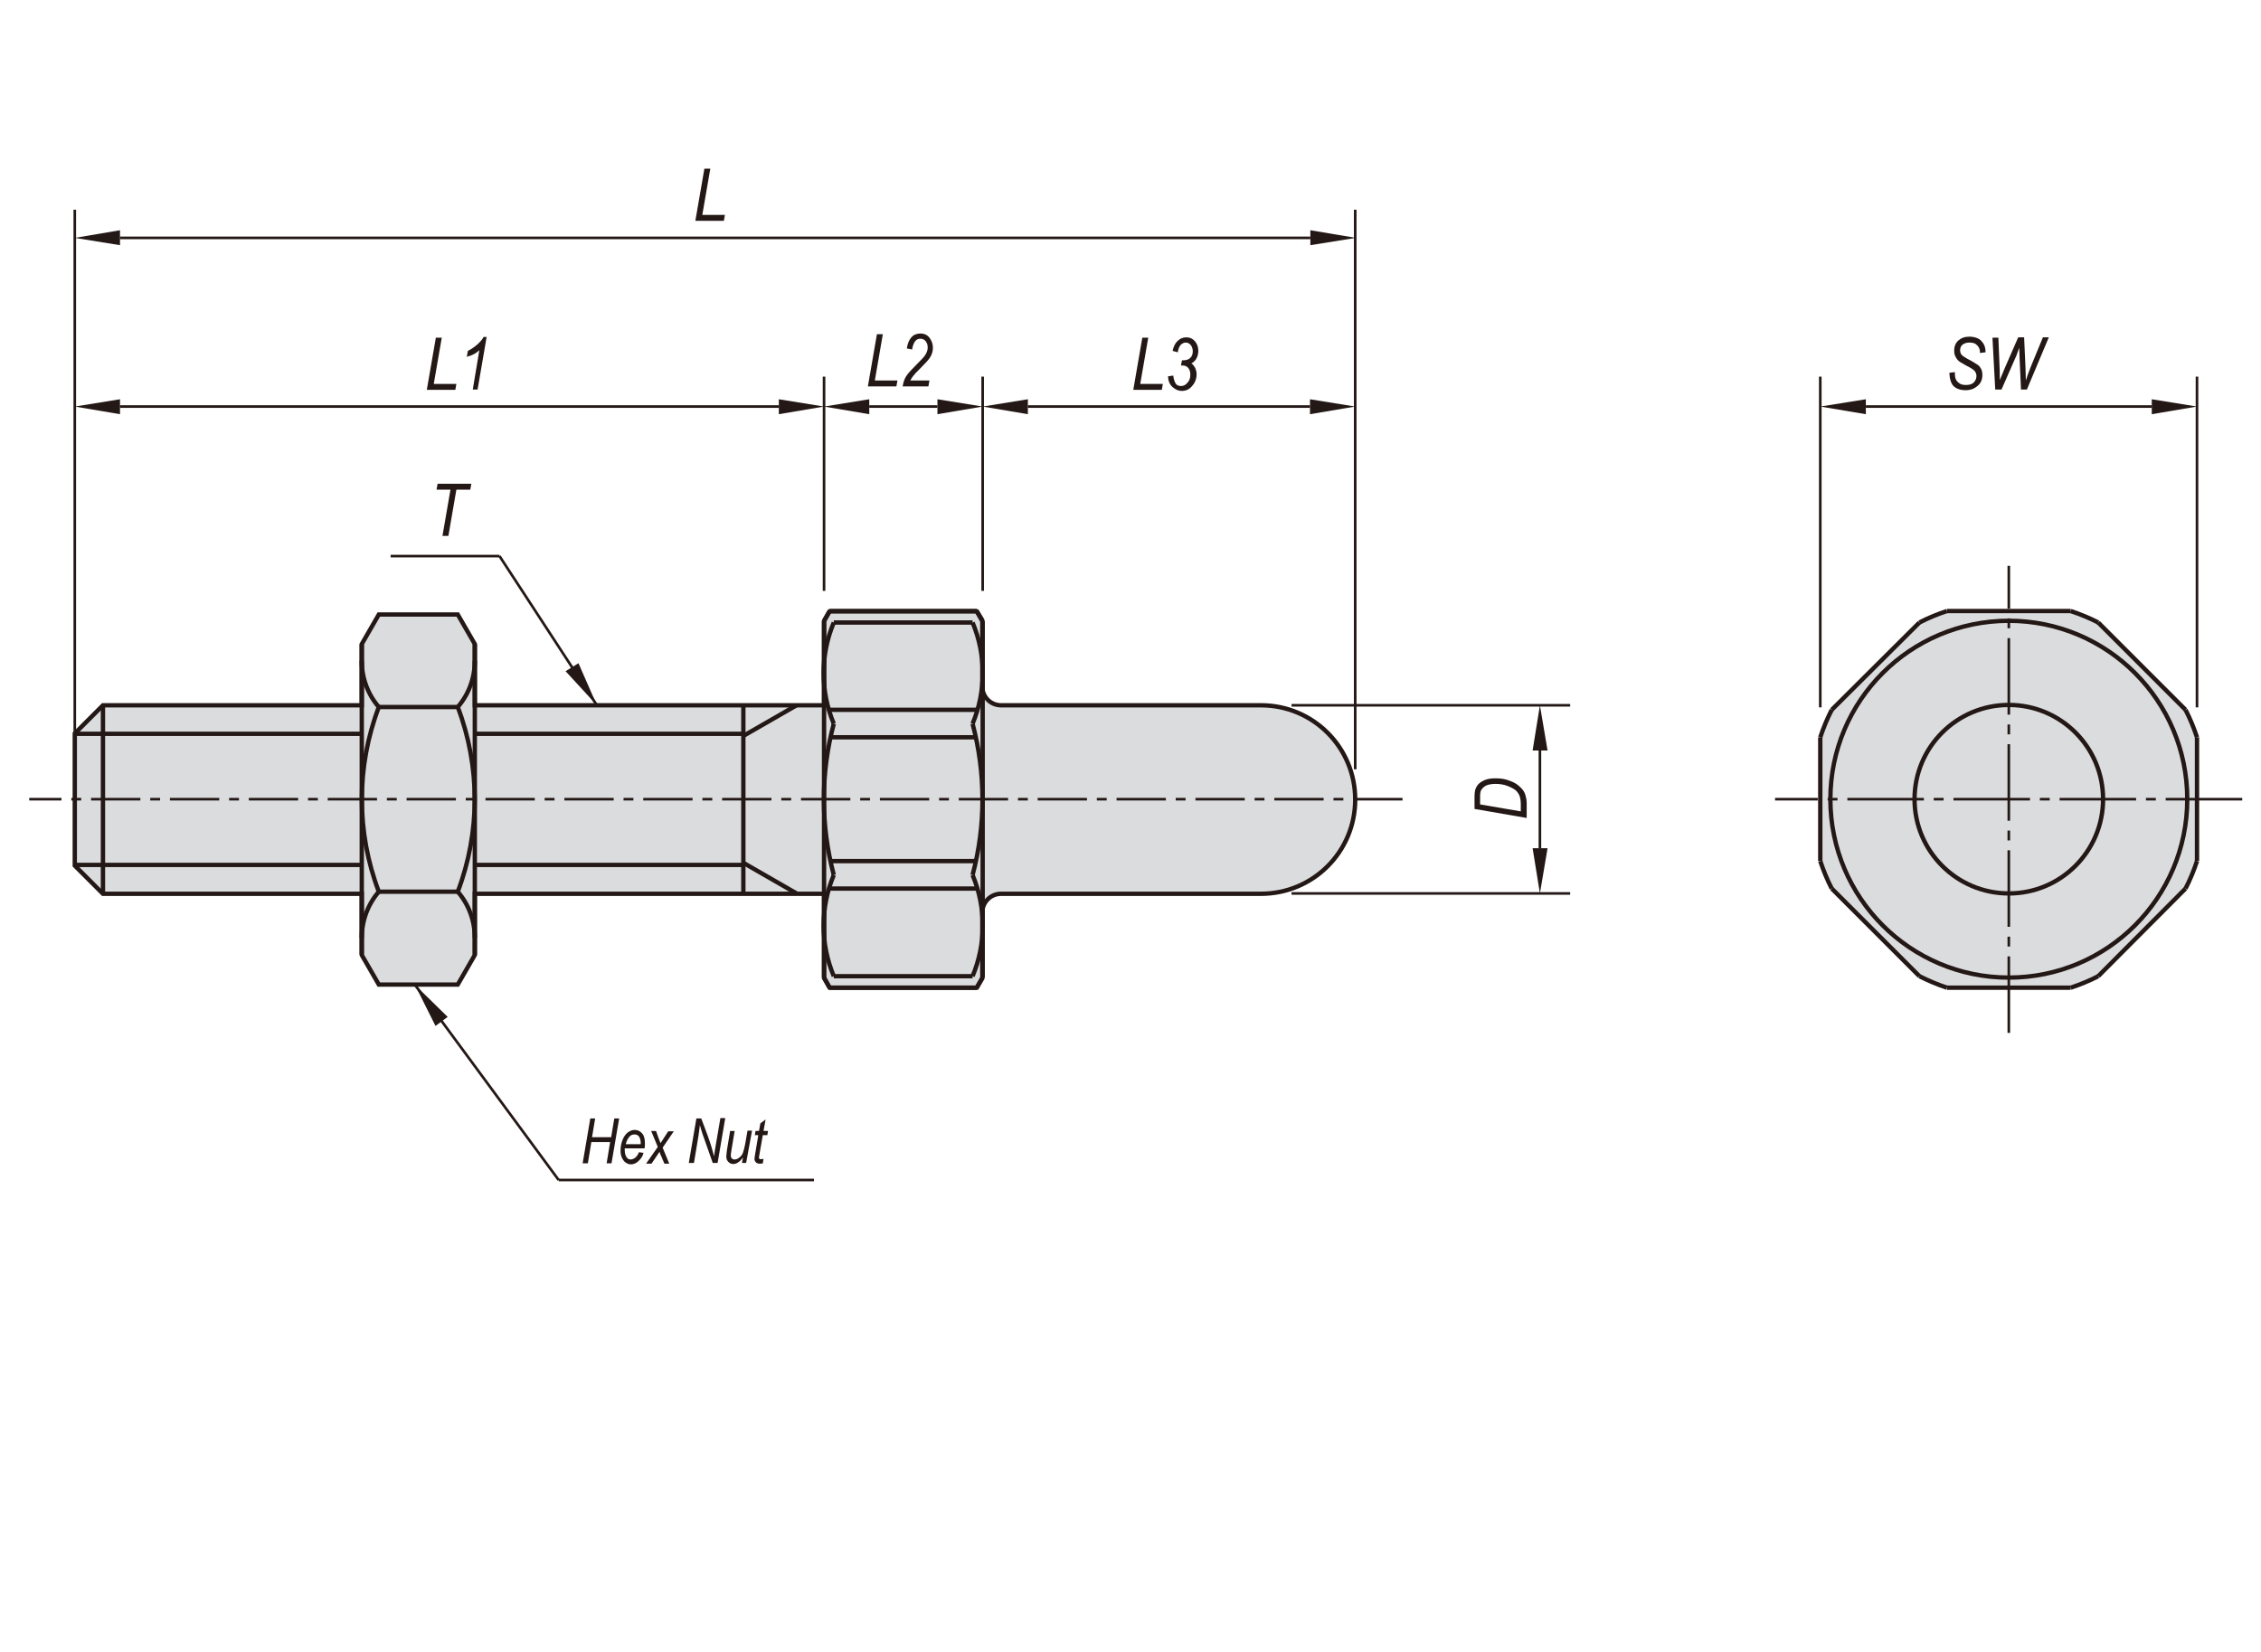<?xml version="1.0" encoding="utf-8"?>
<!-- Generator: Adobe Illustrator 16.0.3, SVG Export Plug-In . SVG Version: 6.00 Build 0)  -->
<!DOCTYPE svg PUBLIC "-//W3C//DTD SVG 1.1//EN" "http://www.w3.org/Graphics/SVG/1.1/DTD/svg11.dtd">
<svg version="1.1" id="Layer_1" xmlns="http://www.w3.org/2000/svg" xmlns:xlink="http://www.w3.org/1999/xlink" x="0px" y="0px"
	 width="650px" height="475px" viewBox="0 0 650 475" enable-background="new 0 0 650 475" xml:space="preserve">
<g>
	<path fill="#DBDCDE" d="M21.5,210.9l8.1-8.1H104v-17.6l4.9-8.5h22.7l4.9,8.5v17.6h100.4v-24.2l1.6-2.8h42.3l1.6,2.8v18.8
		c0,3,2.4,5.4,5.4,5.4h74.7c15,0,27.1,12.1,27.1,27.1s-12.1,27.1-27.1,27.1h-74.7c-3,0-5.4,2.4-5.4,5.4v18.8l-1.6,2.8h-42.3
		l-1.6-2.8v-24.2H136.5v17.6l-4.9,8.5h-22.7l-4.9-8.5v-17.6H29.6l-8.1-8.1V210.9z"/>
	<path fill="#DBDCDE" d="M523.3,212c0.9-2.7,2-5.4,3.3-7.9l25.2-25.2c2.6-1.3,5.2-2.4,7.9-3.3h35.6c2.7,0.9,5.4,2,7.9,3.3l25.2,25.2
		c1.3,2.5,2.4,5.2,3.3,7.9v35.6c-0.9,2.7-2,5.4-3.3,7.9l-25.2,25.2c-2.6,1.3-5.2,2.4-7.9,3.3h-35.6c-2.7-0.9-5.4-2-7.9-3.3
		l-25.2-25.2c-1.3-2.5-2.4-5.2-3.3-7.9V212z"/>
	<polygon fill="#231815" points="34.5,114.8 34.5,119.1 21.5,116.9 	"/>
	<polygon fill="#231815" points="125.2,295 128.7,292.4 119.3,283.2 	"/>
	<polygon fill="#231815" points="166.3,190.7 162.6,193 171.6,202.8 	"/>
	<polygon fill="#231815" points="269.5,114.8 269.5,119.1 282.5,116.9 	"/>
	<polygon fill="#231815" points="249.9,114.8 249.9,119.1 236.9,116.9 	"/>
	<polygon fill="#231815" points="223.9,114.8 223.9,119.1 236.9,116.9 	"/>
	<polygon fill="#231815" points="295.5,114.8 295.5,119.1 282.5,116.9 	"/>
	<polygon fill="#231815" points="444.9,243.9 440.6,243.9 442.7,256.9 	"/>
	<polygon fill="#231815" points="536.4,114.8 536.4,119.1 523.3,116.9 	"/>
	<polygon fill="#231815" points="444.9,215.8 440.6,215.8 442.7,202.8 	"/>
	<polygon fill="#231815" points="376.6,114.8 376.6,119.1 389.6,116.9 	"/>
	<polygon fill="#231815" points="618.6,114.8 618.6,119.1 631.6,116.9 	"/>
	<path fill="none" stroke="#231815" stroke-width="1.25" stroke-miterlimit="10" d="M21.5,210.9l8.1-8.1H104v-17.6l4.9-8.5h22.7
		l4.9,8.5v17.6h100.4v-24.2l1.6-2.8h42.3l1.6,2.8v18.8c0,3,2.4,5.4,5.4,5.4h74.7c15,0,27.1,12.1,27.1,27.1s-12.1,27.1-27.1,27.1
		h-74.7c-3,0-5.4,2.4-5.4,5.4v18.8l-1.6,2.8h-42.3l-1.6-2.8v-24.2H136.5v17.6l-4.9,8.5h-22.7l-4.9-8.5v-17.6H29.6l-8.1-8.1V210.9z"
		/>
	<line fill="none" stroke="#231815" stroke-width="0.75" stroke-miterlimit="10" x1="34.5" y1="116.9" x2="223.9" y2="116.9"/>
	<line fill="none" stroke="#231815" stroke-width="1.25" stroke-miterlimit="10" x1="104" y1="248.7" x2="21.5" y2="248.7"/>
	<line fill="none" stroke="#231815" stroke-width="1.25" stroke-miterlimit="10" x1="104" y1="211" x2="21.5" y2="211"/>
	
		<line fill="none" stroke="#231815" stroke-width="0.75" stroke-miterlimit="10" stroke-dasharray="14.173,2.835,2.835,2.835" x1="403.2" y1="229.8" x2="8.4" y2="229.8"/>
	<line fill="none" stroke="#231815" stroke-width="1.25" stroke-miterlimit="10" x1="29.6" y1="202.8" x2="29.6" y2="256.9"/>
	<line fill="none" stroke="#231815" stroke-width="0.75" stroke-miterlimit="10" x1="21.5" y1="221.2" x2="21.5" y2="60.3"/>
	<line fill="none" stroke="#231815" stroke-width="0.75" stroke-miterlimit="10" x1="295.5" y1="116.9" x2="376.6" y2="116.9"/>
	<path fill="none" stroke="#231815" stroke-width="1.25" stroke-miterlimit="10" d="M108.9,203.3c-6.5,17.1-6.5,36,0,53.1"/>
	<path fill="none" stroke="#231815" stroke-width="1.25" stroke-miterlimit="10" d="M131.6,256.4c6.5-17.1,6.5-36,0-53.1"/>
	<line fill="none" stroke="#231815" stroke-width="1.25" stroke-miterlimit="10" x1="213.7" y1="202.8" x2="213.7" y2="256.9"/>
	<path fill="none" stroke="#231815" stroke-width="1.25" stroke-miterlimit="10" d="M239.7,208.1c-3.8,14.2-3.8,29.2,0,43.5"/>
	<line fill="none" stroke="#231815" stroke-width="1.25" stroke-miterlimit="10" x1="136.5" y1="185.2" x2="136.5" y2="274.5"/>
	<line fill="none" stroke="#231815" stroke-width="1.25" stroke-miterlimit="10" x1="104" y1="274.5" x2="104" y2="185.2"/>
	<line fill="none" stroke="#231815" stroke-width="1.25" stroke-miterlimit="10" x1="236.9" y1="178.5" x2="236.9" y2="281.1"/>
	<path fill="none" stroke="#231815" stroke-width="1.25" stroke-miterlimit="10" d="M279.6,251.6c3.8-14.2,3.8-29.2,0-43.5"/>
	<line fill="none" stroke="#231815" stroke-width="1.25" stroke-miterlimit="10" x1="282.5" y1="281.1" x2="282.5" y2="178.5"/>
	<line fill="none" stroke="#231815" stroke-width="1.25" stroke-miterlimit="10" x1="213.7" y1="248.7" x2="136.5" y2="248.7"/>
	<line fill="none" stroke="#231815" stroke-width="0.75" stroke-miterlimit="10" x1="160.6" y1="339.3" x2="234" y2="339.3"/>
	<line fill="none" stroke="#231815" stroke-width="0.75" stroke-miterlimit="10" x1="119.3" y1="283.2" x2="160.6" y2="339.3"/>
	<path fill="none" stroke="#231815" stroke-width="1.25" stroke-miterlimit="10" d="M136.5,269.7c0-4.9-1.7-9.6-4.9-13.3"/>
	<path fill="none" stroke="#231815" stroke-width="1.25" stroke-miterlimit="10" d="M108.9,256.4c-3.2,3.7-4.9,8.4-4.9,13.3"/>
	<line fill="none" stroke="#231815" stroke-width="1.25" stroke-miterlimit="10" x1="131.6" y1="256.4" x2="108.9" y2="256.4"/>
	<line fill="none" stroke="#231815" stroke-width="1.25" stroke-miterlimit="10" x1="238.5" y1="284" x2="280.8" y2="284"/>
	<line fill="none" stroke="#231815" stroke-width="1.25" stroke-miterlimit="10" x1="279.6" y1="280.7" x2="239.7" y2="280.7"/>
	<line fill="none" stroke="#231815" stroke-width="1.25" stroke-miterlimit="10" x1="281" y1="255.5" x2="238.4" y2="255.5"/>
	<line fill="none" stroke="#231815" stroke-width="1.25" stroke-miterlimit="10" x1="238.8" y1="247.6" x2="280.6" y2="247.6"/>
	<line fill="none" stroke="#231815" stroke-width="1.25" stroke-miterlimit="10" x1="236.9" y1="281.1" x2="238.5" y2="284"/>
	<path fill="none" stroke="#231815" stroke-width="1.25" stroke-miterlimit="10" d="M239.7,251.6c-3.9,9.3-3.9,19.8,0,29.1"/>
	<line fill="none" stroke="#231815" stroke-width="1.25" stroke-miterlimit="10" x1="213.7" y1="248.1" x2="229" y2="256.9"/>
	<line fill="none" stroke="#231815" stroke-width="1.25" stroke-miterlimit="10" x1="282.5" y1="281.1" x2="280.8" y2="284"/>
	<path fill="none" stroke="#231815" stroke-width="1.25" stroke-miterlimit="10" d="M279.6,280.7c3.9-9.3,3.9-19.8,0-29.1"/>
	<line fill="none" stroke="#231815" stroke-width="1.25" stroke-miterlimit="10" x1="213.7" y1="211" x2="136.5" y2="211"/>
	<path fill="none" stroke="#231815" stroke-width="1.25" stroke-miterlimit="10" d="M131.6,203.3c3.2-3.7,4.9-8.4,4.9-13.3"/>
	<line fill="none" stroke="#231815" stroke-width="1.25" stroke-miterlimit="10" x1="131.6" y1="203.3" x2="108.9" y2="203.3"/>
	<path fill="none" stroke="#231815" stroke-width="1.25" stroke-miterlimit="10" d="M104,190c0,4.9,1.7,9.6,4.9,13.3"/>
	<line fill="none" stroke="#231815" stroke-width="0.75" stroke-miterlimit="10" x1="171.6" y1="202.8" x2="143.6" y2="159.9"/>
	<line fill="none" stroke="#231815" stroke-width="0.75" stroke-miterlimit="10" x1="143.6" y1="159.9" x2="112.3" y2="159.9"/>
	<line fill="none" stroke="#231815" stroke-width="0.75" stroke-miterlimit="10" x1="236.9" y1="169.9" x2="236.9" y2="108.3"/>
	<line fill="none" stroke="#231815" stroke-width="0.75" stroke-miterlimit="10" x1="282.5" y1="169.9" x2="282.5" y2="108.3"/>
	<line fill="none" stroke="#231815" stroke-width="1.25" stroke-miterlimit="10" x1="238.5" y1="175.7" x2="280.8" y2="175.7"/>
	<line fill="none" stroke="#231815" stroke-width="1.25" stroke-miterlimit="10" x1="279.6" y1="179" x2="239.7" y2="179"/>
	<line fill="none" stroke="#231815" stroke-width="1.25" stroke-miterlimit="10" x1="281" y1="204.1" x2="238.4" y2="204.1"/>
	<line fill="none" stroke="#231815" stroke-width="1.25" stroke-miterlimit="10" x1="238.8" y1="212" x2="280.6" y2="212"/>
	<path fill="none" stroke="#231815" stroke-width="1.25" stroke-miterlimit="10" d="M239.7,179c-3.9,9.3-3.9,19.8,0,29.1"/>
	<line fill="none" stroke="#231815" stroke-width="1.25" stroke-miterlimit="10" x1="213.7" y1="211.6" x2="229" y2="202.8"/>
	<line fill="none" stroke="#231815" stroke-width="1.25" stroke-miterlimit="10" x1="236.9" y1="178.5" x2="238.5" y2="175.7"/>
	<path fill="none" stroke="#231815" stroke-width="1.25" stroke-miterlimit="10" d="M279.6,208.1c3.9-9.3,3.9-19.8,0-29.1"/>
	<line fill="none" stroke="#231815" stroke-width="1.25" stroke-miterlimit="10" x1="282.5" y1="178.5" x2="280.8" y2="175.7"/>
	<line fill="none" stroke="#231815" stroke-width="0.75" stroke-miterlimit="10" x1="249.9" y1="116.9" x2="269.5" y2="116.9"/>
	<line fill="none" stroke="#231815" stroke-width="0.75" stroke-miterlimit="10" x1="442.7" y1="215.8" x2="442.7" y2="243.9"/>
	<line fill="none" stroke="#231815" stroke-width="1.25" stroke-miterlimit="10" x1="523.3" y1="247.6" x2="523.3" y2="212"/>
	<line fill="none" stroke="#231815" stroke-width="1.25" stroke-miterlimit="10" x1="631.6" y1="212" x2="631.6" y2="247.6"/>
	
		<line fill="none" stroke="#231815" stroke-width="0.75" stroke-miterlimit="10" stroke-dasharray="22,2.835,2.835,2.835" x1="577.5" y1="297" x2="577.5" y2="162.7"/>
	<circle fill="none" stroke="#231815" stroke-width="1.25" stroke-miterlimit="10" cx="577.5" cy="229.8" r="51.3"/>
	<circle fill="none" stroke="#231815" stroke-width="1.25" stroke-miterlimit="10" cx="577.5" cy="229.8" r="27.1"/>
	<line fill="none" stroke="#231815" stroke-width="1.25" stroke-miterlimit="10" x1="551.8" y1="280.7" x2="526.6" y2="255.5"/>
	<line fill="none" stroke="#231815" stroke-width="0.75" stroke-miterlimit="10" x1="371.3" y1="256.9" x2="451.4" y2="256.9"/>
	<path fill="none" stroke="#231815" stroke-width="1.25" stroke-miterlimit="10" d="M523.3,247.6c0.9,2.7,2,5.4,3.3,7.9"/>
	<path fill="none" stroke="#231815" stroke-width="1.25" stroke-miterlimit="10" d="M595.3,284c2.7-0.9,5.4-2,7.9-3.3"/>
	<path fill="none" stroke="#231815" stroke-width="1.25" stroke-miterlimit="10" d="M551.8,280.7c2.6,1.3,5.2,2.4,7.9,3.3"/>
	<line fill="none" stroke="#231815" stroke-width="1.25" stroke-miterlimit="10" x1="595.3" y1="284" x2="559.7" y2="284"/>
	<line fill="none" stroke="#231815" stroke-width="1.25" stroke-miterlimit="10" x1="628.3" y1="255.5" x2="603.2" y2="280.7"/>
	<path fill="none" stroke="#231815" stroke-width="1.25" stroke-miterlimit="10" d="M628.3,255.5c1.3-2.5,2.4-5.2,3.3-7.9"/>
	<line fill="none" stroke="#231815" stroke-width="1.25" stroke-miterlimit="10" x1="526.6" y1="204.1" x2="551.8" y2="179"/>
	
		<line fill="none" stroke="#231815" stroke-width="0.75" stroke-miterlimit="10" stroke-dasharray="22,2.835,2.835,2.835" x1="644.6" y1="229.8" x2="510.3" y2="229.8"/>
	<line fill="none" stroke="#231815" stroke-width="0.75" stroke-miterlimit="10" x1="523.3" y1="203.4" x2="523.3" y2="108.3"/>
	<line fill="none" stroke="#231815" stroke-width="0.75" stroke-miterlimit="10" x1="389.6" y1="221.2" x2="389.6" y2="60.3"/>
	<line fill="none" stroke="#231815" stroke-width="0.75" stroke-miterlimit="10" x1="371.3" y1="202.8" x2="451.4" y2="202.8"/>
	<path fill="none" stroke="#231815" stroke-width="1.25" stroke-miterlimit="10" d="M526.6,204.1c-1.3,2.5-2.4,5.2-3.3,7.9"/>
	<line fill="none" stroke="#231815" stroke-width="0.75" stroke-miterlimit="10" x1="631.6" y1="203.4" x2="631.6" y2="108.3"/>
	<path fill="none" stroke="#231815" stroke-width="1.25" stroke-miterlimit="10" d="M603.2,179c-2.5-1.3-5.2-2.4-7.9-3.3"/>
	<line fill="none" stroke="#231815" stroke-width="1.25" stroke-miterlimit="10" x1="559.7" y1="175.7" x2="595.3" y2="175.7"/>
	<path fill="none" stroke="#231815" stroke-width="1.25" stroke-miterlimit="10" d="M559.7,175.7c-2.7,0.9-5.4,2-7.9,3.3"/>
	<line fill="none" stroke="#231815" stroke-width="1.25" stroke-miterlimit="10" x1="603.2" y1="179" x2="628.3" y2="204.1"/>
	<path fill="none" stroke="#231815" stroke-width="1.25" stroke-miterlimit="10" d="M631.6,212c-0.9-2.7-2-5.4-3.3-7.9"/>
	<line fill="none" stroke="#231815" stroke-width="0.75" stroke-miterlimit="10" x1="536.4" y1="116.9" x2="618.6" y2="116.9"/>
	<g>
		<path fill="#231815" d="M167.5,334.5l2.2-12.9h1.4l-0.9,5.4h5.5l0.9-5.4h1.4l-2.2,12.9h-1.4l1-6.1H170l-1,6.1H167.5z"/>
		<path fill="#231815" d="M183.7,331.3l1.3,0.2c-0.2,0.9-0.7,1.7-1.5,2.4c-0.6,0.6-1.4,0.9-2.1,0.9c-0.6,0-1.1-0.2-1.5-0.5
			c-0.5-0.3-0.8-0.8-1.1-1.4c-0.3-0.6-0.4-1.3-0.4-2.1c0-1.1,0.2-2.1,0.6-3.1s0.9-1.6,1.5-2.1c0.6-0.4,1.2-0.7,1.9-0.7
			c0.9,0,1.6,0.3,2.2,1s0.8,1.6,0.8,2.9c0,0.5,0,0.9-0.1,1.4h-5.7c0,0.2,0,0.4,0,0.5c0,0.9,0.2,1.5,0.5,2c0.3,0.5,0.7,0.7,1.2,0.7
			c0.4,0,0.9-0.2,1.3-0.5C183.1,332.5,183.4,332,183.7,331.3z M179.9,329h4.3v-0.3c0-0.8-0.2-1.5-0.5-1.9s-0.7-0.6-1.3-0.6
			c-0.6,0-1.1,0.2-1.5,0.7C180.5,327.4,180.1,328.1,179.9,329z"/>
		<path fill="#231815" d="M185.8,334.5l3.3-4.7l-1.9-4.6h1.4l0.6,1.7c0.2,0.6,0.5,1.2,0.7,1.8l2.2-3.4h1.6l-3.2,4.7l1.9,4.6H191
			l-0.8-1.9c-0.2-0.4-0.4-0.9-0.6-1.5l-2.3,3.4H185.8z"/>
		<path fill="#231815" d="M198,334.5l2.2-12.9h1.4l1.8,4.8c0.5,1.4,0.9,2.6,1.2,3.6c0.2,0.7,0.4,1.5,0.7,2.5
			c0.1-1.1,0.3-2.2,0.5-3.4l1.3-7.6h1.4l-2.2,12.9h-1.4l-2.6-7.4c-0.5-1.3-0.8-2.5-1.1-3.5c-0.1,0.8-0.2,1.9-0.4,3.1l-1.3,7.8H198z"
			/>
		<path fill="#231815" d="M213.6,332.8c-0.9,1.3-1.9,1.9-2.8,1.9c-0.6,0-1-0.2-1.4-0.6c-0.4-0.4-0.6-0.9-0.6-1.5
			c0-0.4,0.1-1.1,0.2-2l0.9-5.4h1.3l-1,6c-0.1,0.5-0.1,0.9-0.1,1.1c0,0.4,0.1,0.6,0.3,0.8c0.2,0.2,0.4,0.3,0.8,0.3
			c0.5,0,0.9-0.2,1.4-0.6c0.5-0.4,0.8-0.8,1-1.4c0.2-0.6,0.4-1.3,0.6-2.3l0.7-4h1.3l-1.7,9.3h-1.2L213.6,332.8z"/>
		<path fill="#231815" d="M219.5,333.2l-0.2,1.3c-0.3,0.1-0.6,0.1-0.9,0.1c-0.5,0-0.8-0.1-1.1-0.4s-0.4-0.6-0.4-1
			c0-0.2,0.1-0.7,0.2-1.4l0.9-5.4h-1l0.2-1.2h1l0.4-2.2l1.5-1.1l-0.6,3.3h1.3l-0.2,1.2h-1.3l-0.9,5.1c-0.1,0.7-0.2,1.1-0.2,1.2
			c0,0.2,0,0.4,0.1,0.5c0.1,0.1,0.2,0.1,0.4,0.1C219.1,333.3,219.3,333.3,219.5,333.2z"/>
	</g>
	<g>
		<path fill="#231815" d="M127.2,154.1l2.3-13.3h-4l0.3-1.7h9.7l-0.3,1.7h-4l-2.3,13.3H127.2z"/>
	</g>
	<g>
		<path fill="#231815" d="M122.7,112.1l2.6-15h1.7l-2.3,13.3h6.5l-0.3,1.7H122.7z"/>
		<path fill="#231815" d="M135.9,112.1l1.9-11.4c-0.8,0.8-2,1.5-3.6,1.9l0.3-1.7c1-0.5,2-1.2,2.9-2c0.7-0.7,1.3-1.3,1.6-2h0.9
			l-2.6,15.1H135.9z"/>
	</g>
	<g>
		<path fill="#231815" d="M249.5,111.1l2.6-15h1.7l-2.3,13.3h6.5l-0.3,1.7H249.5z"/>
		<path fill="#231815" d="M259.5,111.1c0.2-1.3,0.6-2.4,1.2-3.2c0.4-0.6,1.5-1.8,3.2-3.5c1-1,1.8-1.8,2.2-2.5s0.6-1.3,0.6-2
			c0-0.7-0.2-1.3-0.6-1.8s-0.9-0.7-1.5-0.7c-0.6,0-1.1,0.2-1.5,0.7s-0.7,1.3-0.9,2.4l-1.5-0.3c0.2-1.4,0.6-2.4,1.3-3.2
			s1.6-1.1,2.6-1.1c1.1,0,2,0.4,2.6,1.2s1,1.7,1,2.9c0,1-0.3,2-0.9,2.9c-0.4,0.6-1.4,1.7-3.1,3.4c-1.3,1.2-2.1,2.3-2.5,3.1h5.5
			l-0.3,1.7H259.5z"/>
	</g>
	<g>
	</g>
	<g>
		<path fill="#231815" d="M325.8,112.1l2.6-15h1.7l-2.3,13.3h6.5l-0.3,1.7H325.8z"/>
		<path fill="#231815" d="M335.8,108.2l1.5-0.2c0.1,1.1,0.4,1.8,0.7,2.3s0.9,0.7,1.5,0.7c0.7,0,1.4-0.3,1.9-1
			c0.6-0.6,0.8-1.4,0.8-2.3c0-0.8-0.2-1.4-0.6-1.9c-0.4-0.5-1-0.7-1.6-0.7c-0.1,0-0.2,0-0.5,0l0.3-1.5c0.1,0,0.3,0,0.4,0
			c0.8,0,1.5-0.2,2-0.7c0.5-0.5,0.7-1.1,0.7-1.9c0-0.7-0.2-1.3-0.6-1.8c-0.4-0.5-0.9-0.7-1.4-0.7c-0.5,0-1,0.2-1.5,0.7
			c-0.4,0.5-0.7,1.2-0.8,2.1l-1.5-0.4c0.3-1.3,0.7-2.2,1.5-2.9c0.7-0.7,1.5-1,2.5-1c1,0,1.8,0.4,2.4,1.1s1,1.6,1,2.8
			c0,0.8-0.2,1.5-0.5,2.1c-0.3,0.6-0.8,1.1-1.5,1.5c0.5,0.3,0.8,0.8,1.1,1.3c0.2,0.5,0.4,1.1,0.4,1.7c0,1.4-0.4,2.5-1.3,3.5
			c-0.8,1-1.8,1.4-2.9,1.4c-1.1,0-1.9-0.4-2.7-1.1S335.8,109.5,335.8,108.2z"/>
	</g>
	<g>
	</g>
	<g>
		<path fill="#231815" d="M438.9,235.2l-15-2.6V229c0-0.8,0.1-1.5,0.2-1.9c0.2-0.6,0.5-1.2,1-1.7s1.2-0.9,2-1.2
			c0.8-0.3,1.8-0.4,2.9-0.4c1.5,0,2.8,0.2,4,0.7c1.2,0.4,2.2,1,2.9,1.7c0.8,0.7,1.3,1.4,1.6,2.3c0.2,0.7,0.4,1.5,0.4,2.4V235.2z
			 M437.2,233.3v-2c0-0.9-0.1-1.7-0.3-2.3c-0.2-0.6-0.6-1.2-1.1-1.7c-0.6-0.5-1.4-0.9-2.4-1.3s-2.2-0.6-3.5-0.6
			c-1.1,0-2.1,0.2-2.7,0.5s-1.1,0.8-1.4,1.3c-0.2,0.4-0.3,1-0.3,1.9v2.2L437.2,233.3z"/>
	</g>
	<g>
		<path fill="#231815" d="M560.4,107.2l1.6-0.2l0,0.5c0,0.7,0.1,1.3,0.4,1.8c0.2,0.4,0.6,0.7,1,1c0.5,0.3,1.1,0.4,1.8,0.4
			c0.9,0,1.7-0.2,2.2-0.7s0.8-1.1,0.8-1.9c0-0.5-0.2-1-0.5-1.4c-0.3-0.4-1.1-0.9-2.3-1.5c-0.9-0.5-1.5-0.9-1.9-1.1
			c-0.6-0.4-1-0.9-1.3-1.5c-0.3-0.5-0.4-1.1-0.4-1.8c0-1.2,0.4-2.2,1.2-2.9c0.8-0.7,1.8-1.1,3.2-1.1c0.9,0,1.7,0.2,2.4,0.5
			s1.2,0.9,1.6,1.5c0.4,0.7,0.6,1.4,0.6,2.2l0,0.3l-1.6,0.2l0-0.3c0-0.5-0.1-0.9-0.4-1.4c-0.2-0.4-0.6-0.7-1-1
			c-0.5-0.2-1-0.3-1.6-0.3c-0.8,0-1.5,0.2-2,0.6c-0.5,0.4-0.7,1-0.7,1.6c0,0.6,0.2,1.1,0.5,1.4s1.2,0.9,2.6,1.6c1,0.6,1.7,1,2.1,1.3
			c0.4,0.3,0.7,0.8,0.9,1.2s0.3,1,0.3,1.6c0,1.3-0.4,2.3-1.3,3.1s-2,1.3-3.5,1.3c-1.5,0-2.7-0.4-3.5-1.2
			C560.9,110.3,560.5,109,560.4,107.2z"/>
		<path fill="#231815" d="M573.6,112.1l-0.8-15h1.7l0.3,7.4c0.1,1.6,0.1,2.9,0.1,3.8l0,1l1.5-3.6l3.8-8.7h1.7l0.4,8.8
			c0,1.1,0.1,2.3,0.1,3.6c0.1-0.3,0.3-0.8,0.5-1.5c0.4-1.1,0.7-1.9,0.9-2.4l3.5-8.5h1.7l-6.3,15H581l-0.4-9.1c0-0.8-0.1-1.7-0.1-2.9
			c-0.4,1-0.6,1.7-0.8,2.2l-4.3,9.8H573.6z"/>
	</g>
</g>
<polygon fill="#231815" points="34.5,66.2 34.5,70.5 21.5,68.4 "/>
<polygon fill="#231815" points="376.7,66.2 376.7,70.5 389.8,68.4 "/>
<line fill="none" stroke="#231815" stroke-width="0.75" stroke-miterlimit="10" x1="34.5" y1="68.4" x2="376.7" y2="68.4"/>
<g>
	<path fill="#231815" d="M199.9,63.5l2.6-15h1.7l-2.3,13.3h6.5l-0.3,1.7H199.9z"/>
</g>
</svg>
